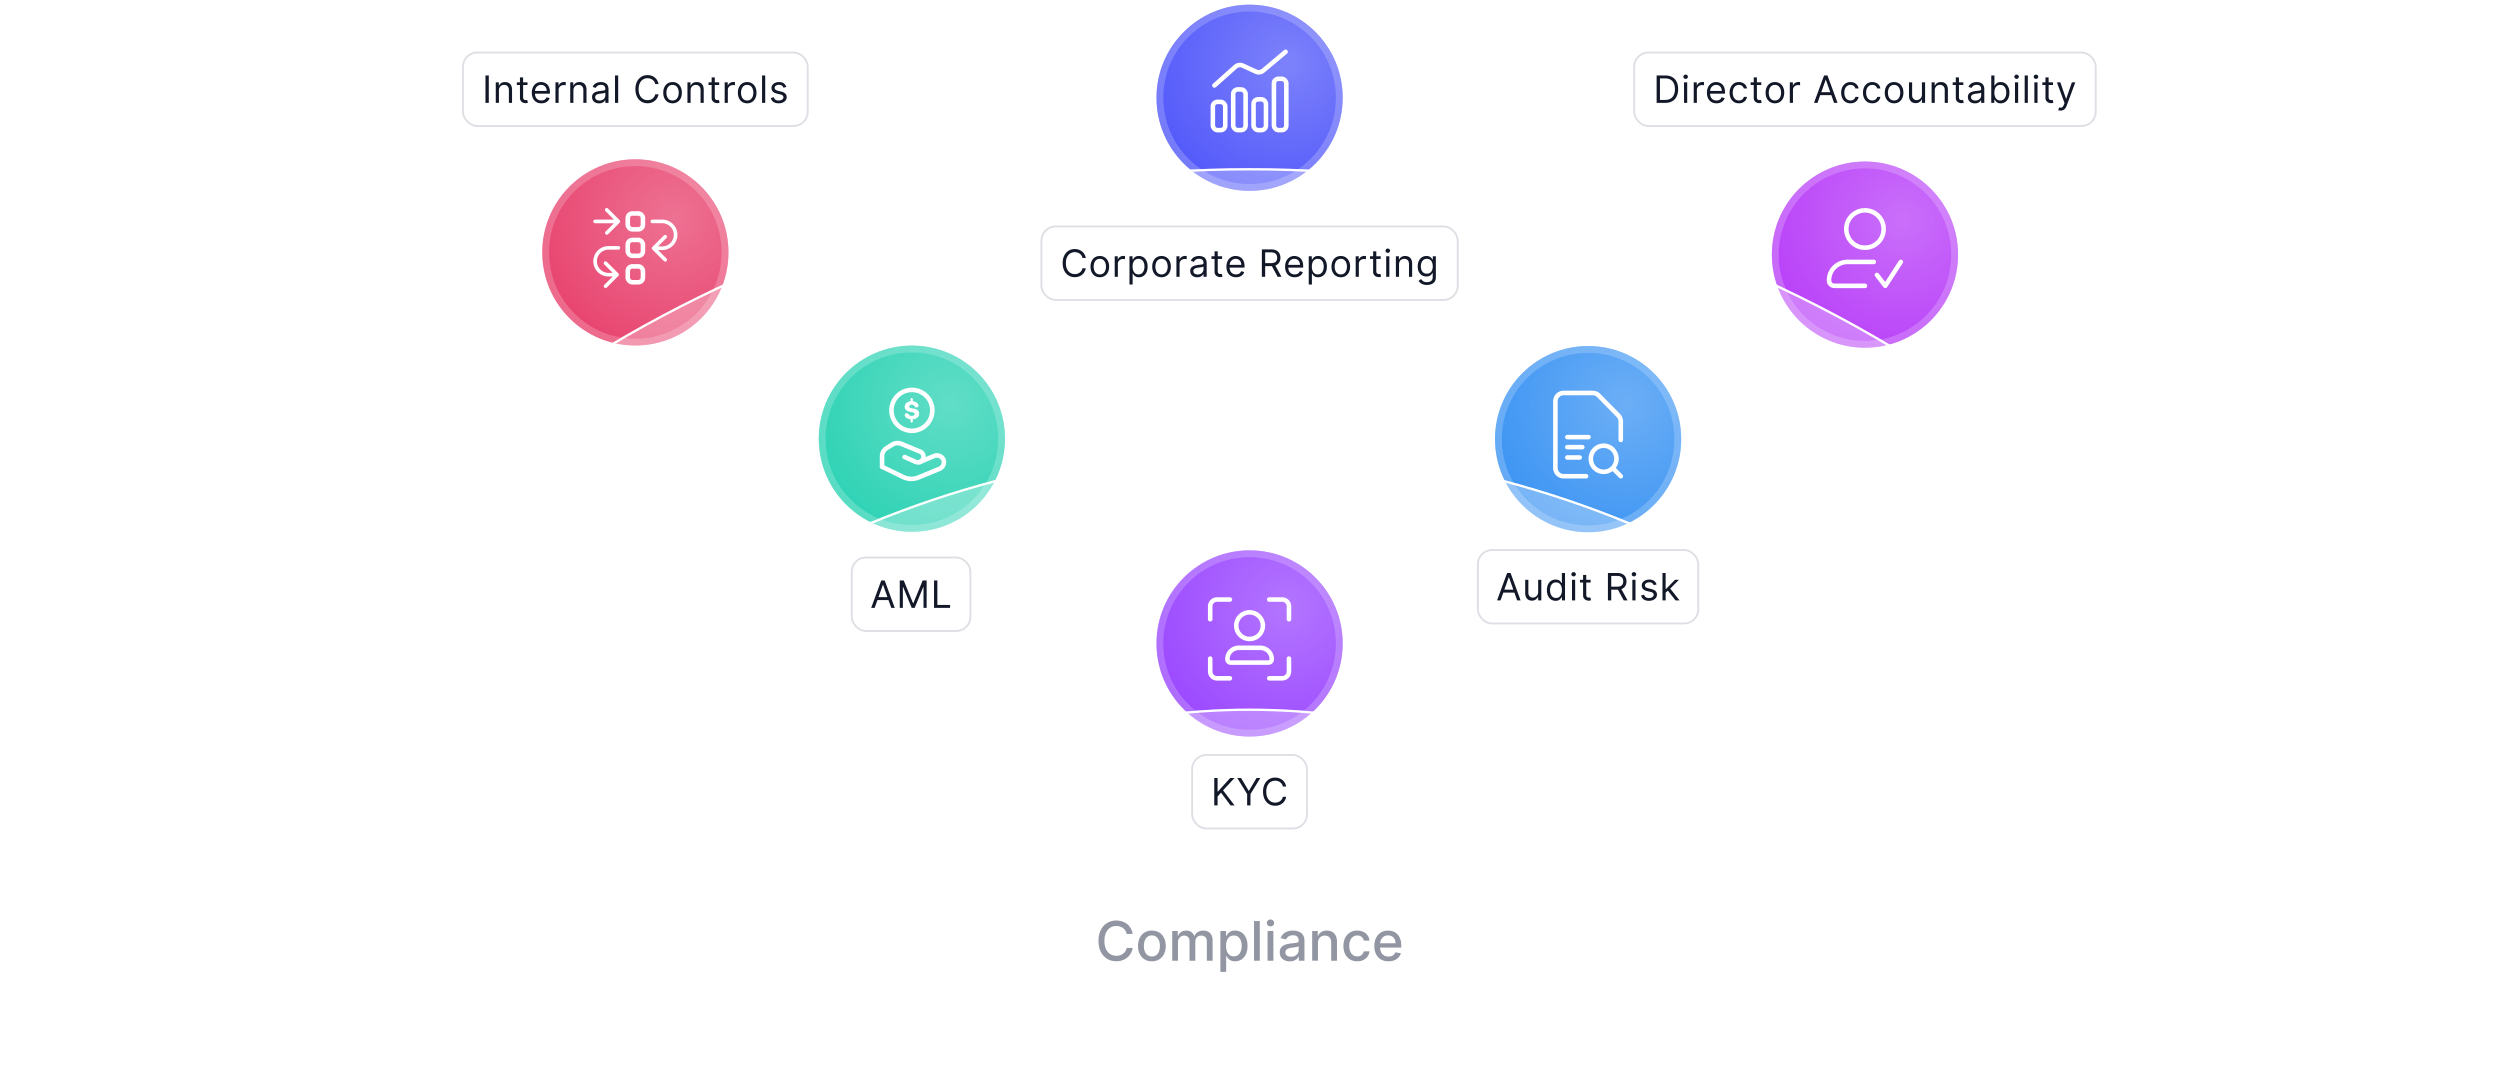 <svg xmlns="http://www.w3.org/2000/svg" width="1101" height="480" fill="none"><g clip-path="url(#a)"><g filter="url(#b)"><circle cx="550.316" cy="41.063" r="41" fill="#454CF9"/><circle cx="550.316" cy="41.063" r="41" fill="url(#c)" fill-opacity=".3"/><circle cx="550.316" cy="41.063" r="39.5" stroke="#fff" stroke-opacity=".2" stroke-width="3"/></g><rect width="5.465" height="12.433" x="534.138" y="44.873" stroke="#fff" stroke-linecap="round" stroke-width="2" rx="2"/><rect width="5.465" height="17.925" x="543.103" y="39.381" stroke="#fff" stroke-linecap="round" stroke-width="2" rx="2"/><rect width="5.465" height="13.579" x="552.066" y="43.727" stroke="#fff" stroke-linecap="round" stroke-width="2" rx="2"/><rect width="5.465" height="22.606" x="561.03" y="34.7" stroke="#fff" stroke-linecap="round" stroke-width="2" rx="2"/><path stroke="#fff" stroke-linecap="round" stroke-width="2" d="m534.838 37.633 9.259-8.245a3.001 3.001 0 0 1 3.254-.483l5.743 2.654a3.001 3.001 0 0 0 3.189-.427l9.878-8.302"/><g filter="url(#d)"><circle cx="821.324" cy="110.146" r="41" fill="#B331F8"/><circle cx="821.324" cy="110.146" r="41" fill="url(#e)" fill-opacity=".3"/><circle cx="821.324" cy="110.146" r="39.5" stroke="#fff" stroke-opacity=".2" stroke-width="3"/></g><path stroke="#fff" stroke-linecap="round" stroke-linejoin="round" stroke-width="2" d="M821.331 125.881h-13.468a2.384 2.384 0 0 1-1.653-.671 2.257 2.257 0 0 1-.689-1.61v-.308a7.905 7.905 0 0 1 2.454-5.645 8.339 8.339 0 0 1 5.833-2.303h11.396m11.925 0-6.849 10.537-3.675-4.784"/><circle cx="821.332" cy="100.856" r="8.23" stroke="#fff" stroke-width="2"/><g filter="url(#f)"><circle cx="279.81" cy="109.16" r="41" fill="#E63564"/><circle cx="279.81" cy="109.16" r="41" fill="url(#g)" fill-opacity=".3"/><circle cx="279.81" cy="109.16" r="39.5" stroke="#fff" stroke-opacity=".2" stroke-width="3"/></g><rect width="6.678" height="6.989" x="276.471" y="94.017" stroke="#fff" stroke-linecap="round" stroke-width="2" rx="2"/><rect width="6.678" height="6.989" x="276.471" y="105.666" stroke="#fff" stroke-linecap="round" stroke-width="2" rx="2"/><rect width="6.678" height="6.989" x="276.471" y="117.313" stroke="#fff" stroke-linecap="round" stroke-width="2" rx="2"/><path fill="#fff" d="M262.089 96.71a.8.8 0 1 0 0 1.6v-1.6Zm10.786 1.366a.8.8 0 0 0 0-1.13l-5.091-5.092a.8.8 0 0 0-1.132 1.131l4.526 4.526-4.526 4.525a.802.802 0 0 0 1.132 1.132l5.091-5.092Zm-10.786.235h10.22v-1.6h-10.22v1.6Zm25.221-1.601a.8.8 0 1 0 0 1.6v-1.6Zm-.015 12.044a.8.8 0 0 0 0 1.131l5.092 5.091a.799.799 0 1 0 1.131-1.131l-4.525-4.526 4.525-4.525a.8.8 0 0 0-1.131-1.131l-5.092 5.091Zm4.331.565v-.8.8Zm-4.316-11.008h4.316v-1.6h-4.316v1.6Zm4.316 10.208h-3.765v1.6h3.765v-1.6Zm5.104-5.104a5.104 5.104 0 0 1-5.104 5.104v1.6a6.704 6.704 0 0 0 6.704-6.704h-1.6Zm-5.104-5.104a5.104 5.104 0 0 1 5.104 5.104h1.6a6.705 6.705 0 0 0-6.704-6.704v1.6ZM272.31 108.36a.8.8 0 0 1 0 1.6v-1.6Zm.014 12.043a.802.802 0 0 1 0 1.132l-5.091 5.091a.802.802 0 0 1-1.132-1.132l4.526-4.525-4.526-4.526a.8.8 0 0 1 1.132-1.131l5.091 5.091Zm-4.331.566v-.8.8Zm4.317-11.009h-4.317v-1.6h4.317v1.6Zm-4.317 10.209h3.765v1.6h-3.765v-1.6Zm-5.104-5.104a5.104 5.104 0 0 0 5.104 5.104v1.6a6.705 6.705 0 0 1-6.704-6.704h1.6Zm5.104-5.105a5.104 5.104 0 0 0-5.104 5.105h-1.6a6.705 6.705 0 0 1 6.704-6.705v1.6Z"/><g filter="url(#h)"><circle cx="550.316" cy="624.345" r="550.294" fill="#fff" fill-opacity=".3"/><circle cx="550.316" cy="624.345" r="549.794" stroke="#fff"/></g><g filter="url(#i)"><circle cx="401.588" cy="191.203" r="41" fill="#1ECFAF"/><circle cx="401.588" cy="191.203" r="41" fill="url(#j)" fill-opacity=".3"/><circle cx="401.588" cy="191.203" r="39.5" stroke="#fff" stroke-opacity=".2" stroke-width="3"/></g><path stroke="#fff" stroke-linecap="round" stroke-linejoin="round" stroke-width="2" d="m388.463 205.556 9.279 4.505a8.282 8.282 0 0 0 6.743.216l9.063-3.723a3.237 3.237 0 0 0 1.969-4.127 3.252 3.252 0 0 0-4.316-1.537l-6.204 2.616"/><path stroke="#fff" stroke-linecap="round" stroke-linejoin="round" stroke-width="2" d="M388.463 205.502v-4.586c0-1.456.755-2.805 1.996-3.56l2.454-1.538a4.474 4.474 0 0 1 4.046-.35l8.254 3.398a2.45 2.45 0 0 1 1.268 3.264 2.45 2.45 0 0 1-3.264 1.268l-4.828-2.131m3.214-11.553a8.996 8.996 0 1 0 0-17.993 8.996 8.996 0 0 0 0 17.993Z"/><path fill="#fff" d="M398.534 183.271a1.372 1.372 0 0 1-.092-.486c0-.486.365-.82.851-.82.365 0 .639.121.882.516.273.487.79.669 1.398.669.759 0 1.246-.334 1.246-.821 0-.425-.335-.638-1.246-.82l-.791-.152c-1.519-.274-2.34-1.033-2.34-2.219 0-1.489 1.277-2.431 3.07-2.431 1.459 0 2.553.577 2.917 1.55a.967.967 0 0 1 .092.425c0 .456-.335.76-.821.76-.425 0-.699-.152-.912-.516-.243-.487-.668-.669-1.246-.669-.699 0-1.124.334-1.124.76 0 .395.334.638 1.185.79l.79.152c1.641.304 2.401.972 2.401 2.188 0 1.55-1.216 2.522-3.252 2.522-1.671 0-2.674-.638-3.008-1.428v.03Z"/><path stroke="#fff" stroke-linecap="round" stroke-linejoin="round" d="M401.512 177.041v-1.246m0 9.786v-1.276"/><g filter="url(#k)"><circle cx="699.396" cy="191.394" r="41" fill="#2D8CF2"/><circle cx="699.396" cy="191.394" r="41" fill="url(#l)" fill-opacity=".3"/><circle cx="699.396" cy="191.394" r="39.5" stroke="#fff" stroke-opacity=".2" stroke-width="3"/></g><path stroke="#fff" stroke-linecap="round" stroke-linejoin="round" stroke-width="2" d="M698.502 209.727h-9.907c-.955 0-1.87-.386-2.545-1.074a3.696 3.696 0 0 1-1.055-2.592v-29.334a3.7 3.7 0 0 1 1.055-2.593 3.567 3.567 0 0 1 2.545-1.073h12.466c1.588 0 2.275.371 3.01 1.12.568.578 7.684 7.804 8.523 8.659.839.855 1.201 1.688 1.201 2.949v7.946"/><path stroke="#fff" stroke-linecap="round" stroke-linejoin="round" stroke-width="2" d="M706.245 207.804c3.128 0 5.663-2.582 5.663-5.767 0-3.185-2.535-5.767-5.663-5.767-3.127 0-5.662 2.582-5.662 5.767 0 3.185 2.535 5.767 5.662 5.767Zm7.55 1.922-3.547-3.612m-19.996-9.187h6.583m-6.583-4.421h9.331m-9.331 8.963h5.441"/><g filter="url(#m)"><circle cx="550.316" cy="635.146" r="438.304" fill="#fff" fill-opacity=".3"/><circle cx="550.316" cy="635.146" r="437.804" stroke="#fff"/></g><g filter="url(#n)"><circle cx="550.316" cy="281.38" r="41" fill="#933AFF"/><circle cx="550.316" cy="281.38" r="41" fill="url(#o)" fill-opacity=".3"/><circle cx="550.316" cy="281.38" r="39.5" stroke="#fff" stroke-opacity=".2" stroke-width="3"/></g><path stroke="#fff" stroke-linecap="round" stroke-linejoin="round" stroke-width="2" d="M554.956 285.293h-9.282a5.147 5.147 0 0 0-3.6 1.422 4.878 4.878 0 0 0-1.514 3.484v.19c.001.373.154.73.425.994.27.264.637.412 1.02.414h16.622c.382-.002.749-.15 1.02-.414a1.4 1.4 0 0 0 .425-.994v-.19a4.831 4.831 0 0 0-.402-1.89 4.933 4.933 0 0 0-1.113-1.595 5.07 5.07 0 0 0-1.656-1.059 5.193 5.193 0 0 0-1.945-.362Z"/><circle cx="550.316" cy="275.536" r="5.878" stroke="#fff" stroke-width="2"/><path stroke="#fff" stroke-linecap="round" stroke-width="2" d="M532.972 272.707v-5.672a3 3 0 0 1 3-3h5.672m-8.672 26.016v5.673a3 3 0 0 0 3 3h5.672m26.016-26.017v-5.672a3 3 0 0 0-3-3h-5.672m8.672 26.016v5.673a3 3 0 0 1-3 3h-5.672"/><g filter="url(#p)"><circle cx="550.316" cy="615.124" r="303.053" fill="#fff" fill-opacity=".3"/><circle cx="550.316" cy="615.124" r="302.553" stroke="#fff"/></g><rect width="165" height="49" x="467.816" y="389.594" fill="#fff" fill-opacity=".3" rx="24.5"/><rect width="165" height="49" x="467.816" y="389.594" stroke="#fff" stroke-width="3" rx="24.5"/><path fill="#878B99" d="M498.833 411.315h-2.659a4.088 4.088 0 0 0-.571-1.5 4.224 4.224 0 0 0-1.023-1.099 4.407 4.407 0 0 0-1.355-.682 5.308 5.308 0 0 0-1.577-.23c-1.006 0-1.906.253-2.702.758-.789.506-1.414 1.248-1.875 2.225-.454.977-.681 2.17-.681 3.579 0 1.421.227 2.62.681 3.597.461.977 1.088 1.716 1.884 2.216.795.5 1.69.75 2.685.75.551 0 1.073-.074 1.568-.222a4.5 4.5 0 0 0 1.355-.673 4.083 4.083 0 0 0 1.611-2.565l2.659.008a7.129 7.129 0 0 1-.827 2.37 6.539 6.539 0 0 1-1.56 1.858 7.045 7.045 0 0 1-2.164 1.201c-.813.284-1.699.426-2.659.426-1.512 0-2.858-.358-4.04-1.073-1.182-.722-2.114-1.753-2.796-3.094-.676-1.341-1.014-2.941-1.014-4.799 0-1.863.341-3.463 1.023-4.798.682-1.341 1.613-2.369 2.795-3.085 1.182-.722 2.526-1.082 4.032-1.082a8.14 8.14 0 0 1 2.59.4 6.84 6.84 0 0 1 2.174 1.159 6.371 6.371 0 0 1 1.593 1.858c.421.727.705 1.56.853 2.497Zm8.461 12.043c-1.228 0-2.299-.281-3.213-.844-.915-.562-1.625-1.349-2.131-2.361-.506-1.011-.759-2.193-.759-3.545 0-1.358.253-2.546.759-3.563.506-1.017 1.216-1.806 2.131-2.369.914-.562 1.985-.844 3.213-.844 1.227 0 2.298.282 3.213.844.915.563 1.625 1.352 2.13 2.369.506 1.017.759 2.205.759 3.563 0 1.352-.253 2.534-.759 3.545-.505 1.012-1.215 1.799-2.13 2.361-.915.563-1.986.844-3.213.844Zm.008-2.139c.796 0 1.455-.21 1.977-.631.523-.42.91-.98 1.16-1.679.255-.699.383-1.469.383-2.31 0-.835-.128-1.602-.383-2.301-.25-.704-.637-1.27-1.16-1.696-.522-.426-1.181-.639-1.977-.639-.801 0-1.466.213-1.994.639-.523.426-.912.992-1.168 1.696a6.789 6.789 0 0 0-.375 2.301c0 .841.125 1.611.375 2.31.256.699.645 1.259 1.168 1.679.528.421 1.193.631 1.994.631Zm8.938 1.875v-13.091h2.446v2.131h.162a3.383 3.383 0 0 1 1.338-1.688c.62-.409 1.361-.614 2.225-.614.875 0 1.608.205 2.199.614.596.409 1.037.972 1.321 1.688h.136a3.689 3.689 0 0 1 1.492-1.671c.681-.42 1.494-.631 2.437-.631 1.188 0 2.156.373 2.906 1.117.756.744 1.134 1.866 1.134 3.366v8.779h-2.548v-8.54c0-.886-.242-1.528-.725-1.926-.483-.398-1.06-.597-1.73-.597-.83 0-1.474.256-1.935.767-.46.506-.69 1.157-.69 1.952v8.344h-2.54v-8.702c0-.71-.221-1.281-.665-1.713-.443-.432-1.019-.648-1.73-.648-.483 0-.929.128-1.338.384-.403.25-.73.599-.98 1.048-.244.449-.366.969-.366 1.56v8.071h-2.549Zm21.211 4.909v-18h2.489v2.122h.213a7.17 7.17 0 0 1 .639-.946c.279-.358.665-.67 1.159-.938.495-.272 1.148-.409 1.961-.409 1.056 0 2 .267 2.829.802.83.534 1.48 1.303 1.952 2.309.477 1.006.716 2.216.716 3.631 0 1.415-.236 2.628-.708 3.639-.471 1.006-1.119 1.781-1.943 2.327-.824.54-1.764.809-2.821.809-.795 0-1.446-.133-1.952-.4-.5-.267-.892-.58-1.176-.938a7.09 7.09 0 0 1-.656-.954H540v6.946h-2.549Zm2.498-11.455c0 .921.133 1.728.4 2.421.267.693.653 1.236 1.159 1.628.506.386 1.125.579 1.858.579.761 0 1.398-.202 1.909-.605.512-.409.898-.963 1.159-1.662.267-.699.401-1.486.401-2.361 0-.863-.131-1.639-.392-2.326-.256-.688-.642-1.231-1.159-1.628-.512-.398-1.151-.597-1.918-.597-.739 0-1.364.19-1.875.571-.506.381-.889.912-1.15 1.594-.262.682-.392 1.477-.392 2.386Zm14.863-10.909v17.455h-2.548v-17.455h2.548Zm3.428 17.455v-13.091h2.549v13.091h-2.549Zm1.287-15.111c-.443 0-.824-.148-1.142-.443a1.442 1.442 0 0 1-.468-1.074c0-.421.156-.779.468-1.074a1.604 1.604 0 0 1 1.142-.452c.444 0 .821.151 1.134.452.318.295.477.653.477 1.074 0 .415-.159.773-.477 1.074-.313.295-.69.443-1.134.443Zm8.5 15.401c-.83 0-1.58-.154-2.25-.461a3.783 3.783 0 0 1-1.594-1.355c-.386-.591-.58-1.315-.58-2.173 0-.739.142-1.347.426-1.824a3.15 3.15 0 0 1 1.151-1.133 5.995 5.995 0 0 1 1.619-.631c.597-.142 1.205-.25 1.824-.324l1.909-.222c.489-.062.844-.162 1.066-.298.221-.136.332-.358.332-.665v-.059c0-.745-.21-1.321-.631-1.73-.414-.41-1.034-.614-1.858-.614-.858 0-1.534.19-2.028.571-.489.375-.827.793-1.014 1.253l-2.395-.546c.284-.795.699-1.437 1.244-1.926a5.057 5.057 0 0 1 1.901-1.074 7.429 7.429 0 0 1 2.258-.341c.523 0 1.077.063 1.662.188a4.863 4.863 0 0 1 1.654.665c.517.324.94.787 1.27 1.389.329.596.494 1.372.494 2.327v8.693h-2.489v-1.79h-.102c-.165.33-.412.653-.742.972-.329.318-.752.582-1.269.792-.517.21-1.137.316-1.858.316Zm.554-2.046c.704 0 1.306-.139 1.806-.418.506-.278.89-.642 1.151-1.09.267-.455.401-.941.401-1.458v-1.687c-.091.091-.267.176-.529.255-.256.074-.548.14-.878.196-.329.051-.65.1-.963.145-.312.04-.574.074-.784.103a6.274 6.274 0 0 0-1.355.315 2.341 2.341 0 0 0-.972.639c-.238.273-.358.636-.358 1.091 0 .631.233 1.108.699 1.432.466.318 1.06.477 1.782.477Zm11.848-6.017v7.773h-2.548v-13.091h2.446v2.131h.162a3.742 3.742 0 0 1 1.415-1.671c.647-.42 1.463-.631 2.446-.631.892 0 1.673.188 2.344.563.67.369 1.19.92 1.559 1.653.37.733.554 1.639.554 2.719v8.327h-2.548v-8.02c0-.949-.247-1.69-.742-2.225-.494-.539-1.173-.809-2.037-.809-.59 0-1.116.128-1.576.383a2.76 2.76 0 0 0-1.083 1.125c-.261.489-.392 1.08-.392 1.773Zm17.31 8.037c-1.267 0-2.358-.287-3.273-.861-.909-.579-1.608-1.378-2.096-2.395-.489-1.017-.733-2.182-.733-3.494 0-1.33.25-2.503.75-3.52.5-1.023 1.204-1.821 2.113-2.395.909-.574 1.98-.861 3.213-.861.995 0 1.881.185 2.66.554a4.772 4.772 0 0 1 1.883 1.534c.483.66.77 1.429.861 2.31h-2.48a2.972 2.972 0 0 0-.938-1.585c-.483-.443-1.13-.665-1.943-.665-.71 0-1.332.188-1.866.563-.529.369-.941.897-1.236 1.585-.296.682-.443 1.488-.443 2.42 0 .955.144 1.779.434 2.472.29.693.699 1.23 1.228 1.611.534.38 1.161.571 1.883.571.483 0 .92-.088 1.313-.264a2.69 2.69 0 0 0 .997-.776c.272-.335.463-.739.571-1.21h2.48a4.825 4.825 0 0 1-.827 2.267c-.46.665-1.077 1.187-1.849 1.568-.767.381-1.668.571-2.702.571Zm13.745 0c-1.29 0-2.401-.276-3.332-.827-.927-.557-1.642-1.338-2.148-2.343-.5-1.012-.75-2.197-.75-3.554 0-1.341.25-2.523.75-3.546.506-1.023 1.21-1.821 2.114-2.395.909-.574 1.971-.861 3.187-.861.739 0 1.455.123 2.148.367a5.205 5.205 0 0 1 1.866 1.15c.551.523.986 1.202 1.304 2.037.318.83.477 1.838.477 3.026v.903h-10.406v-1.909h7.909c0-.67-.136-1.264-.409-1.781a3.087 3.087 0 0 0-1.15-1.236c-.489-.301-1.063-.451-1.722-.451-.716 0-1.341.176-1.875.528a3.544 3.544 0 0 0-1.227 1.364 3.932 3.932 0 0 0-.426 1.815v1.491c0 .875.153 1.62.46 2.233a3.325 3.325 0 0 0 1.304 1.407c.557.318 1.207.477 1.952.477.483 0 .923-.068 1.321-.205a2.864 2.864 0 0 0 1.031-.63c.29-.279.511-.623.665-1.032l2.412.435a4.385 4.385 0 0 1-1.04 1.867c-.495.528-1.117.94-1.867 1.235-.744.29-1.593.435-2.548.435Z" opacity=".9"/><rect width="50.606" height="32.355" x="525.012" y="332.509" fill="#fff" rx="6.222"/><rect width="50.606" height="32.355" x="525.012" y="332.509" stroke="#DDDFE4" stroke-width=".83" rx="6.222"/><path fill="#131829" d="M534.763 354.686v-12.068h1.462v5.987h.141l5.421-5.987h1.909l-5.067 5.445 5.067 6.623h-1.768l-4.195-5.61-1.508 1.697v3.913h-1.462Zm10.119-12.068h1.674l3.346 5.633h.142l3.346-5.633h1.674l-4.36 7.095v4.973h-1.462v-4.973l-4.36-7.095Zm21.547 3.771h-1.462a3.028 3.028 0 0 0-.453-1.107 3.03 3.03 0 0 0-.778-.802 3.301 3.301 0 0 0-1.008-.495 4.02 4.02 0 0 0-1.154-.165c-.731 0-1.393.185-1.986.554-.589.37-1.059.914-1.408 1.632-.346.719-.519 1.601-.519 2.646s.173 1.927.519 2.646c.349.718.819 1.262 1.408 1.632a3.683 3.683 0 0 0 1.986.554c.4 0 .785-.055 1.154-.165a3.38 3.38 0 0 0 1.008-.489 3.086 3.086 0 0 0 1.231-1.915h1.462a4.884 4.884 0 0 1-.601 1.655 4.527 4.527 0 0 1-1.085 1.244 4.746 4.746 0 0 1-1.455.771 5.417 5.417 0 0 1-1.714.266c-1.03 0-1.945-.252-2.746-.755-.802-.502-1.432-1.217-1.892-2.144-.459-.927-.689-2.027-.689-3.3 0-1.273.23-2.373.689-3.3.46-.927 1.09-1.642 1.892-2.144.801-.503 1.716-.755 2.746-.755.608 0 1.18.089 1.714.266a4.676 4.676 0 0 1 1.455.777c.433.338.794.751 1.085 1.238.29.483.491 1.035.601 1.655Z"/><rect width="97.065" height="32.355" x="650.863" y="242.229" fill="#fff" rx="6.222"/><rect width="97.065" height="32.355" x="650.863" y="242.229" stroke="#DDDFE4" stroke-width=".83" rx="6.222"/><path fill="#131829" d="M660.841 264.406h-1.532l4.431-12.067h1.508l4.431 12.067h-1.532l-3.606-10.158h-.094l-3.606 10.158Zm.565-4.713h6.175v1.296h-6.175v-1.296Zm15.999 1.013v-5.35h1.391v9.05h-1.391v-1.532h-.094c-.212.46-.542.851-.99 1.173-.448.318-1.013.477-1.697.477-.565 0-1.068-.124-1.508-.371-.44-.252-.786-.629-1.037-1.131-.252-.507-.377-1.145-.377-1.915v-5.751h1.39v5.656c0 .66.185 1.187.554 1.579.373.393.849.59 1.426.59a2.38 2.38 0 0 0 1.055-.265c.361-.177.664-.448.907-.814.248-.365.371-.83.371-1.396Zm7.687 3.889c-.754 0-1.42-.191-1.997-.572-.578-.385-1.03-.927-1.356-1.626-.326-.703-.489-1.534-.489-2.492 0-.951.163-1.776.489-2.475.326-.699.78-1.239 1.361-1.62.582-.381 1.254-.572 2.016-.572.589 0 1.054.098 1.396.295.346.192.609.412.79.66.184.243.328.443.43.601h.118v-4.455h1.39v12.067h-1.343v-1.39h-.165a8.972 8.972 0 0 1-.436.624c-.189.248-.458.47-.808.666-.349.193-.815.289-1.396.289Zm.189-1.249c.557 0 1.029-.146 1.414-.436.385-.295.677-.702.878-1.22.2-.522.3-1.125.3-1.809 0-.676-.098-1.267-.294-1.773-.197-.511-.488-.908-.873-1.191-.384-.286-.86-.43-1.425-.43-.59 0-1.081.151-1.473.454-.389.298-.682.705-.878 1.22-.193.51-.289 1.084-.289 1.72 0 .644.098 1.23.295 1.756.2.522.494.939.883 1.249.393.306.88.46 1.462.46Zm7.031 1.06v-9.05h1.39v9.05h-1.39Zm.707-10.558a.99.99 0 0 1-.701-.277.89.89 0 0 1-.289-.666.89.89 0 0 1 .289-.666.986.986 0 0 1 .701-.277c.271 0 .503.092.695.277a.881.881 0 0 1 .295.666.881.881 0 0 1-.295.666.97.97 0 0 1-.695.277Zm7.498 1.508v1.178h-4.69v-1.178h4.69Zm-3.323-2.168h1.39v8.626c0 .393.057.687.171.884a.882.882 0 0 0 .448.388c.185.063.379.095.583.095.154 0 .279-.008.377-.024l.236-.047.283 1.249a2.821 2.821 0 0 1-.395.106 2.923 2.923 0 0 1-.642.059c-.393 0-.778-.084-1.155-.253a2.297 2.297 0 0 1-.931-.772c-.243-.346-.365-.782-.365-1.308v-9.003Zm10.934 11.218v-12.067h4.077c.943 0 1.716.161 2.321.483.605.318 1.053.756 1.344 1.314.291.558.436 1.192.436 1.903 0 .711-.145 1.342-.436 1.892-.291.55-.737.982-1.338 1.296-.601.31-1.369.466-2.304.466h-3.299v-1.32h3.252c.645 0 1.163-.095 1.556-.283.397-.189.683-.456.86-.801.181-.35.271-.766.271-1.25 0-.483-.09-.905-.271-1.266a1.844 1.844 0 0 0-.866-.837c-.397-.2-.921-.301-1.573-.301h-2.569v10.771h-1.461Zm5.68-5.421 2.969 5.421h-1.697l-2.922-5.421h1.65Zm5.076 5.421v-9.05h1.391v9.05h-1.391Zm.707-10.558a.99.99 0 0 1-.701-.277.89.89 0 0 1-.289-.666.89.89 0 0 1 .289-.666.986.986 0 0 1 .701-.277c.271 0 .503.092.695.277a.881.881 0 0 1 .295.666.881.881 0 0 1-.295.666.97.97 0 0 1-.695.277Zm9.973 3.535-1.249.353a2.353 2.353 0 0 0-.348-.607 1.675 1.675 0 0 0-.613-.494c-.259-.13-.591-.195-.995-.195-.554 0-1.016.128-1.385.383-.365.251-.548.572-.548.96 0 .346.126.619.377.819.252.201.644.368 1.179.501l1.343.33c.809.197 1.412.497 1.809.902.397.4.595.917.595 1.549 0 .519-.149.982-.448 1.391-.294.408-.707.731-1.237.966-.53.236-1.147.354-1.85.354-.923 0-1.687-.201-2.292-.601-.605-.401-.988-.986-1.149-1.756l1.32-.33c.125.487.363.852.712 1.096.354.243.816.365 1.385.365.648 0 1.163-.137 1.544-.412.385-.279.577-.613.577-1.002 0-.314-.11-.577-.33-.789-.22-.216-.557-.378-1.013-.484l-1.509-.353c-.828-.197-1.437-.501-1.826-.913-.385-.417-.578-.937-.578-1.562 0-.51.144-.962.431-1.355.29-.393.685-.701 1.184-.925.503-.224 1.072-.336 1.709-.336.895 0 1.598.196 2.109.589.515.393.88.912 1.096 1.556Zm3.886 3.724-.023-1.721h.283l3.959-4.03h1.721l-4.219 4.266h-.118l-1.603 1.485Zm-1.296 3.299v-12.067h1.391v12.067h-1.391Zm5.751 0-3.536-4.478.99-.966 4.313 5.444h-1.767Z"/><rect width="151.819" height="32.355" x="203.9" y="23.133" fill="#fff" rx="6.222"/><rect width="151.819" height="32.355" x="203.9" y="23.133" stroke="#DDDFE4" stroke-width=".83" rx="6.222"/><path fill="#131829" d="M215.264 33.242V45.31h-1.462V33.242h1.462Zm4.463 6.623v5.445h-1.39v-9.05h1.343v1.413h.118c.212-.46.534-.829.966-1.107.433-.283.99-.425 1.674-.425.613 0 1.149.126 1.608.378.46.247.817.624 1.073 1.13.255.504.383 1.14.383 1.91v5.75h-1.391v-5.656c0-.71-.184-1.265-.554-1.661-.369-.401-.876-.601-1.52-.601-.444 0-.84.096-1.19.288a2.062 2.062 0 0 0-.819.843c-.2.37-.301.817-.301 1.343Zm12.584-3.606v1.179h-4.691v-1.179h4.691Zm-3.324-2.168h1.391v8.626c0 .393.057.687.171.884a.885.885 0 0 0 .448.389c.184.063.379.094.583.094.153 0 .279-.008.377-.024l.236-.047.283 1.25c-.095.035-.226.07-.395.105a2.86 2.86 0 0 1-.643.06c-.392 0-.777-.085-1.154-.254a2.286 2.286 0 0 1-.931-.772c-.244-.346-.366-.782-.366-1.308v-9.003Zm9.444 11.407c-.872 0-1.624-.192-2.256-.577a3.876 3.876 0 0 1-1.456-1.627c-.337-.699-.506-1.512-.506-2.439s.169-1.744.506-2.451c.342-.711.817-1.265 1.426-1.662.613-.4 1.328-.6 2.145-.6.471 0 .937.078 1.396.235.46.157.878.412 1.255.766.378.35.678.813.902 1.39.224.578.336 1.289.336 2.134v.589h-6.976v-1.202h5.562c0-.51-.102-.967-.307-1.367-.2-.4-.487-.717-.86-.949-.369-.232-.805-.347-1.308-.347-.554 0-1.033.137-1.438.412-.4.271-.709.625-.925 1.06a3.116 3.116 0 0 0-.324 1.403v.801c0 .684.118 1.263.354 1.738.239.472.571.831.995 1.079.425.243.918.365 1.479.365.366 0 .696-.051.99-.153.299-.106.556-.263.772-.472a2.14 2.14 0 0 0 .501-.79l1.343.378a2.973 2.973 0 0 1-.713 1.202 3.467 3.467 0 0 1-1.237.801 4.59 4.59 0 0 1-1.656.283Zm6.195-.188v-9.05h1.343v1.366h.095c.165-.448.463-.81.895-1.09a2.635 2.635 0 0 1 1.461-.418c.103 0 .23.002.383.006.154.004.27.01.348.017v1.415a4.067 4.067 0 0 0-.324-.053 3.19 3.19 0 0 0-.524-.042c-.44 0-.833.093-1.179.277a2.08 2.08 0 0 0-.813.754 2.036 2.036 0 0 0-.295 1.09v5.728h-1.39Zm7.896-5.445v5.445h-1.391v-9.05h1.344v1.413h.118c.212-.46.534-.829.966-1.107.432-.283.99-.425 1.673-.425.613 0 1.149.126 1.609.378.459.247.817.624 1.072 1.13.255.504.383 1.14.383 1.91v5.75h-1.39v-5.656c0-.71-.185-1.265-.554-1.661-.37-.401-.876-.601-1.52-.601-.444 0-.841.096-1.191.288a2.075 2.075 0 0 0-.819.843c-.2.37-.3.817-.3 1.343Zm11.31 5.657a3.675 3.675 0 0 1-1.561-.324 2.678 2.678 0 0 1-1.114-.949c-.275-.416-.412-.92-.412-1.508 0-.519.102-.94.306-1.261.204-.326.477-.582.819-.766a4.314 4.314 0 0 1 1.131-.413c.417-.094.835-.169 1.255-.224.55-.07.996-.123 1.338-.159.346-.039.597-.104.754-.194.161-.09.242-.248.242-.472v-.047c0-.581-.159-1.033-.478-1.355-.314-.322-.791-.483-1.431-.483-.664 0-1.185.145-1.562.436-.377.29-.642.601-.795.93l-1.32-.47c.236-.55.55-.978.943-1.285a3.53 3.53 0 0 1 1.296-.648 5.381 5.381 0 0 1 1.391-.189 5.5 5.5 0 0 1 1.001.107c.381.066.748.206 1.102.418.357.212.654.532.89.96.235.428.353 1.002.353 1.72v5.964h-1.39v-1.226h-.071a2.439 2.439 0 0 1-.471.63c-.22.224-.513.415-.878.572-.366.157-.811.236-1.338.236Zm.212-1.25c.55 0 1.014-.108 1.391-.323a2.208 2.208 0 0 0 1.155-1.916v-1.272c-.059.07-.189.135-.389.194a6.559 6.559 0 0 1-.684.148 30.298 30.298 0 0 1-1.331.176 5.33 5.33 0 0 0-1.014.23c-.31.102-.561.257-.754.466-.188.204-.283.483-.283.836 0 .483.179.849.536 1.096.362.244.819.366 1.373.366Zm8.197-11.03V45.31h-1.391V33.242h1.391Zm17.776 3.771h-1.462a3.03 3.03 0 0 0-1.231-1.909 3.301 3.301 0 0 0-1.008-.495 4.02 4.02 0 0 0-1.154-.165c-.731 0-1.393.185-1.986.554-.589.37-1.059.914-1.408 1.632-.346.72-.519 1.601-.519 2.646s.173 1.927.519 2.646c.349.718.819 1.263 1.408 1.632a3.68 3.68 0 0 0 1.986.554c.4 0 .785-.055 1.154-.165.37-.11.705-.273 1.008-.49a3.087 3.087 0 0 0 1.231-1.915h1.462a4.883 4.883 0 0 1-.601 1.656 4.518 4.518 0 0 1-1.085 1.243 4.748 4.748 0 0 1-1.455.772 5.423 5.423 0 0 1-1.714.266c-1.03 0-1.945-.252-2.746-.755-.802-.502-1.432-1.217-1.892-2.144-.459-.927-.689-2.027-.689-3.3 0-1.273.23-2.373.689-3.3.46-.927 1.09-1.642 1.892-2.144.801-.503 1.716-.755 2.746-.755.608 0 1.18.089 1.714.266a4.678 4.678 0 0 1 1.455.777c.433.338.794.75 1.085 1.238.29.483.491 1.035.601 1.655Zm6.181 8.485c-.817 0-1.534-.194-2.151-.583a3.97 3.97 0 0 1-1.437-1.632c-.342-.7-.513-1.517-.513-2.452 0-.942.171-1.765.513-2.468.345-.703.825-1.25 1.437-1.638.617-.39 1.334-.584 2.151-.584.817 0 1.532.195 2.145.584.616.389 1.096.935 1.437 1.638.346.703.519 1.526.519 2.468 0 .935-.173 1.752-.519 2.452a3.907 3.907 0 0 1-1.437 1.632c-.613.389-1.328.583-2.145.583Zm0-1.249c.621 0 1.131-.16 1.532-.477.401-.319.697-.737.89-1.255.192-.519.288-1.08.288-1.686a4.86 4.86 0 0 0-.288-1.69 2.852 2.852 0 0 0-.89-1.267c-.401-.322-.911-.483-1.532-.483s-1.131.16-1.532.483a2.852 2.852 0 0 0-.89 1.267 4.864 4.864 0 0 0-.288 1.69c0 .605.096 1.167.288 1.686.193.518.489.936.89 1.255.401.318.911.477 1.532.477Zm7.946-4.384v5.445h-1.391v-9.05h1.344v1.413h.118c.212-.46.534-.829.966-1.107.432-.283.99-.425 1.673-.425.613 0 1.149.126 1.609.378.459.247.817.624 1.072 1.13.256.504.383 1.14.383 1.91v5.75h-1.39v-5.656c0-.71-.185-1.265-.554-1.661-.369-.401-.876-.601-1.52-.601-.444 0-.841.096-1.191.288a2.075 2.075 0 0 0-.819.843c-.2.37-.3.817-.3 1.343Zm12.583-3.606v1.179h-4.69v-1.179h4.69Zm-3.323-2.168h1.39v8.626c0 .393.057.687.171.884a.885.885 0 0 0 .448.389c.185.063.379.094.583.094.154 0 .279-.008.377-.024l.236-.047.283 1.25a2.82 2.82 0 0 1-.395.105c-.169.04-.383.06-.642.06-.393 0-.778-.085-1.155-.254a2.3 2.3 0 0 1-.931-.772c-.243-.346-.365-.782-.365-1.308v-9.003Zm5.747 11.219v-9.05h1.343v1.366h.094c.165-.448.464-.81.896-1.09a2.635 2.635 0 0 1 1.461-.418c.102 0 .23.002.383.006s.269.01.348.017v1.415a4.067 4.067 0 0 0-.324-.053 3.193 3.193 0 0 0-.525-.042c-.44 0-.833.093-1.178.277a2.027 2.027 0 0 0-1.108 1.844v5.728h-1.39Zm9.906.188c-.817 0-1.534-.194-2.151-.583a3.97 3.97 0 0 1-1.437-1.632c-.342-.7-.513-1.517-.513-2.452 0-.942.171-1.765.513-2.468.345-.703.825-1.25 1.437-1.638.617-.39 1.334-.584 2.151-.584.817 0 1.532.195 2.145.584.617.389 1.096.935 1.438 1.638.345.703.518 1.526.518 2.468 0 .935-.173 1.752-.518 2.452-.342.699-.821 1.243-1.438 1.632-.613.389-1.328.583-2.145.583Zm0-1.249c.621 0 1.131-.16 1.532-.477.401-.319.697-.737.89-1.255.192-.519.288-1.08.288-1.686a4.86 4.86 0 0 0-.288-1.69 2.852 2.852 0 0 0-.89-1.267c-.401-.322-.911-.483-1.532-.483s-1.131.16-1.532.483a2.852 2.852 0 0 0-.89 1.267 4.864 4.864 0 0 0-.288 1.69c0 .605.096 1.167.288 1.686.193.518.489.936.89 1.255.401.318.911.477 1.532.477Zm7.946-11.007V45.31h-1.39V33.242h1.39Zm9.289 5.044-1.249.354a2.307 2.307 0 0 0-.347-.607c-.15-.2-.354-.366-.613-.495-.259-.13-.591-.195-.996-.195-.554 0-1.015.128-1.385.383-.365.252-.547.572-.547.96 0 .346.125.62.377.82.251.2.644.367 1.178.5l1.343.33c.81.197 1.413.498 1.809.902.397.4.595.917.595 1.55a2.3 2.3 0 0 1-.447 1.39c-.295.409-.707.73-1.238.967-.53.235-1.147.353-1.85.353-.923 0-1.687-.2-2.292-.6-.605-.402-.988-.987-1.149-1.757l1.32-.33c.126.487.363.853.713 1.096.353.244.815.366 1.385.366.648 0 1.162-.138 1.543-.413.385-.279.578-.613.578-1.002 0-.314-.11-.577-.33-.79-.22-.215-.558-.376-1.014-.482l-1.508-.354c-.829-.196-1.438-.5-1.827-.913-.385-.416-.577-.937-.577-1.562 0-.51.143-.962.43-1.355a2.935 2.935 0 0 1 1.184-.925c.503-.224 1.073-.336 1.709-.336.896 0 1.599.197 2.11.59.514.392.879.91 1.095 1.555Z"/><rect width="203.255" height="32.355" x="719.696" y="23.133" fill="#fff" rx="6.222"/><rect width="203.255" height="32.355" x="719.696" y="23.133" stroke="#DDDFE4" stroke-width=".83" rx="6.222"/><path fill="#131829" d="M733.303 45.31h-3.724V33.242h3.889c1.17 0 2.172.242 3.005.725.833.48 1.471 1.169 1.915 2.068.444.896.666 1.968.666 3.217 0 1.257-.224 2.34-.672 3.247a4.788 4.788 0 0 1-1.956 2.086c-.857.483-1.898.725-3.123.725Zm-2.263-1.297h2.169c.997 0 1.824-.192 2.48-.577a3.558 3.558 0 0 0 1.467-1.644c.322-.711.483-1.558.483-2.54 0-.974-.159-1.812-.477-2.516-.318-.707-.793-1.249-1.426-1.626-.632-.38-1.42-.571-2.362-.571h-2.334v9.474Zm10.608 1.297v-9.05h1.391v9.05h-1.391Zm.707-10.56a.988.988 0 0 1-.701-.276.888.888 0 0 1-.289-.666c0-.26.096-.481.289-.666a.988.988 0 0 1 .701-.277.97.97 0 0 1 .695.277.88.88 0 0 1 .295.666.88.88 0 0 1-.295.666.967.967 0 0 1-.695.277Zm3.562 10.56v-9.05h1.344v1.366h.094a2.17 2.17 0 0 1 .896-1.09 2.635 2.635 0 0 1 1.461-.418c.102 0 .23.002.383.006s.269.01.347.017v1.415a4.067 4.067 0 0 0-.324-.053 3.18 3.18 0 0 0-.524-.042c-.44 0-.833.093-1.178.277a2.09 2.09 0 0 0-.814.754 2.035 2.035 0 0 0-.294 1.09v5.728h-1.391Zm10.025.188c-.872 0-1.625-.192-2.257-.577a3.867 3.867 0 0 1-1.455-1.627c-.338-.699-.507-1.512-.507-2.439s.169-1.744.507-2.451c.341-.711.817-1.265 1.426-1.662.612-.4 1.327-.6 2.144-.6.472 0 .937.078 1.397.235.459.157.878.412 1.255.766.377.35.677.813.901 1.39.224.578.336 1.289.336 2.134v.589h-6.976v-1.202h5.562c0-.51-.102-.967-.306-1.367a2.316 2.316 0 0 0-.861-.949c-.369-.232-.805-.347-1.308-.347-.554 0-1.033.137-1.437.412a2.71 2.71 0 0 0-.925 1.06 3.104 3.104 0 0 0-.325 1.403v.801c0 .684.118 1.263.354 1.738.24.472.572.831.996 1.079.424.243.917.365 1.479.365.365 0 .695-.051.99-.153a2.12 2.12 0 0 0 .771-.472 2.14 2.14 0 0 0 .501-.79l1.344.378a2.985 2.985 0 0 1-.713 1.202 3.48 3.48 0 0 1-1.238.801 4.59 4.59 0 0 1-1.655.283Zm9.871 0c-.849 0-1.579-.2-2.192-.6a3.914 3.914 0 0 1-1.414-1.657c-.33-.703-.495-1.506-.495-2.41 0-.919.169-1.73.507-2.433.341-.707.817-1.259 1.426-1.656.612-.4 1.327-.6 2.144-.6.637 0 1.21.117 1.721.353.511.236.929.566 1.255.99.326.424.528.919.607 1.485h-1.391c-.106-.413-.342-.778-.707-1.096-.361-.322-.848-.483-1.461-.483-.542 0-1.017.14-1.426.424-.405.279-.721.673-.949 1.184-.224.507-.335 1.102-.335 1.785 0 .7.11 1.309.329 1.827.224.519.539.921.943 1.208.409.287.888.43 1.438.43.361 0 .689-.063.984-.189a2.012 2.012 0 0 0 1.184-1.39h1.391a3.22 3.22 0 0 1-.584 1.444 3.26 3.26 0 0 1-1.219 1.013c-.503.247-1.088.371-1.756.371Zm9.859-9.239v1.179h-4.69v-1.179h4.69Zm-3.323-2.168h1.391v8.626c0 .393.057.687.171.884a.883.883 0 0 0 .447.389c.185.063.379.094.584.094.153 0 .279-.008.377-.024l.236-.047.282 1.25c-.094.035-.226.07-.394.105a2.86 2.86 0 0 1-.643.06c-.392 0-.777-.085-1.155-.254a2.3 2.3 0 0 1-.931-.772c-.243-.346-.365-.782-.365-1.308v-9.003Zm9.326 11.407c-.817 0-1.534-.194-2.15-.583-.613-.39-1.092-.933-1.438-1.632-.342-.7-.513-1.517-.513-2.452 0-.942.171-1.765.513-2.468.346-.703.825-1.25 1.438-1.638.616-.39 1.333-.584 2.15-.584s1.532.195 2.145.584c.617.389 1.096.935 1.438 1.638.345.703.518 1.526.518 2.468 0 .935-.173 1.752-.518 2.452-.342.699-.821 1.243-1.438 1.632-.613.389-1.328.583-2.145.583Zm0-1.249c.621 0 1.132-.16 1.532-.477.401-.319.698-.737.89-1.255.193-.519.289-1.08.289-1.686 0-.604-.096-1.168-.289-1.69a2.844 2.844 0 0 0-.89-1.267c-.4-.322-.911-.483-1.532-.483-.62 0-1.131.16-1.532.483a2.85 2.85 0 0 0-.889 1.267 4.842 4.842 0 0 0-.289 1.69 4.8 4.8 0 0 0 .289 1.686c.192.518.489.936.889 1.255.401.318.912.477 1.532.477Zm6.556 1.06v-9.05h1.343v1.367h.094c.165-.448.464-.81.896-1.09a2.635 2.635 0 0 1 1.461-.418c.102 0 .23.002.383.006.154.004.269.01.348.017v1.415a4.067 4.067 0 0 0-.324-.053 3.19 3.19 0 0 0-.524-.042c-.44 0-.833.093-1.179.277a2.08 2.08 0 0 0-.813.754 2.036 2.036 0 0 0-.295 1.09v5.728h-1.39Zm12.187 0h-1.532l4.431-12.066h1.508l4.431 12.067h-1.532l-3.606-10.159h-.094l-3.606 10.159Zm.566-4.713h6.175v1.296h-6.175v-1.296Zm13.972 4.902c-.849 0-1.579-.2-2.192-.6a3.914 3.914 0 0 1-1.414-1.657c-.33-.703-.495-1.506-.495-2.41 0-.919.169-1.73.507-2.433.341-.707.817-1.259 1.426-1.656.612-.4 1.327-.6 2.144-.6.637 0 1.21.117 1.721.353a3.3 3.3 0 0 1 1.255.99c.326.424.528.919.607 1.485h-1.391c-.106-.413-.342-.778-.707-1.096-.361-.322-.848-.483-1.461-.483-.542 0-1.018.14-1.426.424-.405.279-.721.673-.949 1.184-.224.507-.336 1.102-.336 1.785 0 .7.11 1.309.33 1.827.224.519.539.921.943 1.208.409.287.888.43 1.438.43.361 0 .689-.063.984-.189a2.02 2.02 0 0 0 1.184-1.39h1.391a3.22 3.22 0 0 1-.584 1.444 3.26 3.26 0 0 1-1.219 1.013c-.503.247-1.088.371-1.756.371Zm9.6 0c-.848 0-1.579-.2-2.192-.6a3.914 3.914 0 0 1-1.414-1.657c-.33-.703-.495-1.506-.495-2.41 0-.919.169-1.73.507-2.433.342-.707.817-1.259 1.426-1.656.613-.4 1.327-.6 2.144-.6.637 0 1.21.117 1.721.353.511.236.929.566 1.255.99.326.424.528.919.607 1.485h-1.391c-.106-.413-.341-.778-.707-1.096-.361-.322-.848-.483-1.461-.483-.542 0-1.017.14-1.426.424-.404.279-.721.673-.948 1.184-.224.507-.336 1.102-.336 1.785 0 .7.11 1.309.33 1.827.224.519.538.921.942 1.208.409.287.888.43 1.438.43.361 0 .689-.063.984-.189a2.012 2.012 0 0 0 1.184-1.39h1.391a3.23 3.23 0 0 1-.583 1.444 3.264 3.264 0 0 1-1.22 1.013c-.503.247-1.088.371-1.756.371Zm9.6 0c-.817 0-1.534-.194-2.15-.583-.613-.39-1.092-.933-1.438-1.632-.342-.7-.513-1.517-.513-2.452 0-.942.171-1.765.513-2.468.346-.703.825-1.25 1.438-1.638.616-.39 1.333-.584 2.15-.584s1.532.195 2.145.584c.617.389 1.096.935 1.438 1.638.345.703.518 1.526.518 2.468 0 .935-.173 1.752-.518 2.452-.342.699-.821 1.243-1.438 1.632-.613.389-1.328.583-2.145.583Zm0-1.249c.621 0 1.132-.16 1.532-.477.401-.319.697-.737.89-1.255.192-.519.289-1.08.289-1.686 0-.604-.097-1.168-.289-1.69a2.852 2.852 0 0 0-.89-1.267c-.4-.322-.911-.483-1.532-.483-.62 0-1.131.16-1.532.483a2.85 2.85 0 0 0-.889 1.267 4.842 4.842 0 0 0-.289 1.69 4.8 4.8 0 0 0 .289 1.686c.192.518.489.936.889 1.255.401.318.912.477 1.532.477Zm12.259-2.64v-5.35h1.391v9.05h-1.391v-1.531h-.094c-.212.46-.542.85-.99 1.172-.448.318-1.013.477-1.697.477-.565 0-1.068-.123-1.508-.37-.44-.252-.786-.63-1.037-1.132-.252-.507-.377-1.145-.377-1.915v-5.75h1.39v5.656c0 .66.185 1.186.554 1.579.373.393.849.589 1.426.589a2.37 2.37 0 0 0 1.055-.265 2.3 2.3 0 0 0 .907-.813c.248-.366.371-.831.371-1.397Zm5.66-1.744v5.445h-1.39v-9.05h1.343v1.413h.118c.212-.46.534-.829.966-1.107.432-.283.99-.425 1.673-.425.613 0 1.149.126 1.609.378.46.247.817.624 1.072 1.13.256.504.383 1.14.383 1.91v5.75h-1.39v-5.656c0-.71-.185-1.265-.554-1.661-.369-.401-.876-.601-1.52-.601-.444 0-.841.096-1.19.288a2.062 2.062 0 0 0-.819.843c-.201.37-.301.817-.301 1.343Zm12.583-3.606v1.179h-4.69v-1.179h4.69Zm-3.323-2.168h1.391v8.626c0 .393.057.687.17.884a.889.889 0 0 0 .448.389c.185.063.379.094.584.094.153 0 .278-.008.377-.024l.235-.047.283 1.25a2.82 2.82 0 0 1-.395.105c-.169.04-.383.06-.642.06-.393 0-.778-.085-1.155-.254a2.3 2.3 0 0 1-.931-.772c-.243-.346-.365-.782-.365-1.308v-9.003Zm8.41 11.43a3.672 3.672 0 0 1-1.561-.323 2.678 2.678 0 0 1-1.114-.949c-.275-.416-.413-.92-.413-1.508 0-.519.103-.94.307-1.261.204-.326.477-.582.819-.766a4.314 4.314 0 0 1 1.131-.413c.417-.094.835-.169 1.255-.224.55-.07.996-.123 1.338-.159.345-.039.597-.104.754-.194.161-.09.241-.248.241-.472v-.047c0-.581-.159-1.033-.477-1.355-.314-.322-.791-.483-1.432-.483-.663 0-1.184.145-1.561.436-.377.29-.642.601-.795.93l-1.32-.47c.235-.55.55-.978.942-1.285.397-.31.829-.526 1.297-.648a5.38 5.38 0 0 1 1.39-.189c.291 0 .625.036 1.002.107.381.066.748.206 1.102.418.357.212.654.532.89.96.235.428.353 1.002.353 1.72v5.964h-1.391v-1.226h-.07a2.445 2.445 0 0 1-.472.63 2.71 2.71 0 0 1-.878.572c-.365.157-.811.236-1.337.236Zm.212-1.248c.55 0 1.014-.109 1.391-.325a2.21 2.21 0 0 0 .86-.836c.196-.342.294-.701.294-1.079v-1.272c-.058.07-.188.135-.388.194a6.616 6.616 0 0 1-.684.148 30.99 30.99 0 0 1-1.331.176c-.362.047-.7.124-1.014.23-.31.102-.562.257-.754.466-.189.204-.283.483-.283.836 0 .483.179.849.536 1.096.362.244.819.366 1.373.366Zm6.994 1.037V33.242h1.391v4.455h.118c.102-.157.243-.358.424-.601.185-.247.448-.467.79-.66.345-.196.813-.295 1.402-.295.762 0 1.434.19 2.015.572.581.381 1.035.921 1.361 1.62.326.7.489 1.524.489 2.475 0 .958-.163 1.79-.489 2.492-.326.7-.778 1.242-1.355 1.627-.577.38-1.243.571-1.997.571-.582 0-1.047-.096-1.397-.289-.349-.196-.619-.418-.807-.665a8.717 8.717 0 0 1-.436-.625h-.165v1.39h-1.344Zm1.367-4.526c0 .684.101 1.287.301 1.81.2.518.493.924.878 1.219.385.29.856.436 1.414.436.581 0 1.066-.153 1.455-.46.393-.31.688-.726.884-1.249a4.888 4.888 0 0 0 .301-1.756 4.77 4.77 0 0 0-.295-1.72c-.192-.515-.485-.921-.878-1.22-.389-.302-.878-.453-1.467-.453-.566 0-1.041.143-1.426.43-.385.282-.676.68-.872 1.19-.196.507-.295 1.098-.295 1.773Zm9.082 4.526v-9.05h1.391v9.05H887.4Zm.707-10.56a.988.988 0 0 1-.701-.276.892.892 0 0 1-.289-.666c0-.26.097-.481.289-.666a.988.988 0 0 1 .701-.277.97.97 0 0 1 .695.277.88.88 0 0 1 .295.666.88.88 0 0 1-.295.666.967.967 0 0 1-.695.277Zm4.953-1.508V45.31h-1.391V33.242h1.391Zm2.879 12.068v-9.05h1.39v9.05h-1.39Zm.707-10.56a.988.988 0 0 1-.701-.276.888.888 0 0 1-.289-.666c0-.26.096-.481.289-.666a.988.988 0 0 1 .701-.277.97.97 0 0 1 .695.277.883.883 0 0 1 .295.666c0 .26-.099.481-.295.666a.967.967 0 0 1-.695.277Zm7.498 1.51v1.178h-4.69v-1.179h4.69Zm-3.323-2.17h1.39v8.627c0 .393.057.687.171.884a.885.885 0 0 0 .448.389c.185.063.379.094.583.094.153 0 .279-.008.377-.024l.236-.047.283 1.25a2.82 2.82 0 0 1-.395.105c-.169.04-.383.06-.642.06-.393 0-.778-.085-1.155-.254a2.3 2.3 0 0 1-.931-.772c-.244-.346-.365-.782-.365-1.308v-9.003Zm6.642 14.613c-.236 0-.446-.02-.63-.059a1.647 1.647 0 0 1-.383-.105l.353-1.226c.338.086.636.118.896.094.259-.023.489-.14.689-.347.204-.205.391-.537.56-.996l.259-.707-3.347-9.098h1.509l2.498 7.212h.094l2.499-7.212h1.508l-3.842 10.37c-.173.468-.387.855-.642 1.161-.255.31-.552.54-.89.69a2.748 2.748 0 0 1-1.131.223Z"/><rect width="52.266" height="32.355" x="375.103" y="245.523" fill="#fff" rx="6.222"/><rect width="52.266" height="32.355" x="375.103" y="245.523" stroke="#DDDFE4" stroke-width=".83" rx="6.222"/><path fill="#131829" d="M385.207 267.7h-1.532l4.431-12.067h1.508l4.431 12.067h-1.532l-3.606-10.158h-.094l-3.606 10.158Zm.566-4.714h6.175v1.297h-6.175v-1.297Zm10.484-7.353h1.744l4.101 10.017h.141l4.101-10.017h1.744V267.7h-1.367v-9.168h-.118l-3.771 9.168h-1.319l-3.771-9.168h-.118v9.168h-1.367v-12.067ZM411.35 267.7v-12.067h1.461v10.771h5.609v1.296h-7.07Z"/><rect width="183.345" height="32.355" x="458.643" y="99.732" fill="#fff" rx="6.222"/><rect width="183.345" height="32.355" x="458.643" y="99.732" stroke="#DDDFE4" stroke-width=".83" rx="6.222"/><path fill="#131829" d="M478.18 113.613h-1.461a3.051 3.051 0 0 0-1.232-1.909 3.296 3.296 0 0 0-1.007-.495 4.021 4.021 0 0 0-1.155-.165c-.731 0-1.393.185-1.986.554-.589.369-1.058.913-1.408 1.632-.346.719-.518 1.601-.518 2.646 0 1.044.172 1.926.518 2.645.35.719.819 1.263 1.408 1.632.593.37 1.255.554 1.986.554.401 0 .786-.055 1.155-.165.369-.11.705-.273 1.007-.489.307-.22.566-.489.778-.807.216-.322.367-.691.454-1.108h1.461a4.86 4.86 0 0 1-.601 1.656 4.536 4.536 0 0 1-1.084 1.243 4.748 4.748 0 0 1-1.455.772 5.423 5.423 0 0 1-1.715.265c-1.029 0-1.944-.251-2.746-.754-.801-.503-1.432-1.218-1.891-2.145-.46-.927-.69-2.027-.69-3.299 0-1.273.23-2.373.69-3.3.459-.927 1.09-1.642 1.891-2.145.802-.503 1.717-.754 2.746-.754.609 0 1.18.088 1.715.265a4.678 4.678 0 0 1 1.455.778c.432.338.793.75 1.084 1.237.291.484.491 1.035.601 1.656Zm6.181 8.485c-.817 0-1.534-.195-2.15-.584-.613-.388-1.092-.933-1.438-1.632-.342-.699-.513-1.516-.513-2.451 0-.943.171-1.766.513-2.469.346-.703.825-1.249 1.438-1.638.616-.389 1.333-.583 2.15-.583s1.532.194 2.145.583c.617.389 1.096.935 1.438 1.638.345.703.518 1.526.518 2.469 0 .935-.173 1.752-.518 2.451-.342.699-.821 1.244-1.438 1.632-.613.389-1.328.584-2.145.584Zm0-1.249c.621 0 1.132-.159 1.532-.478.401-.318.698-.736.89-1.255a4.79 4.79 0 0 0 .289-1.685c0-.605-.096-1.168-.289-1.691a2.847 2.847 0 0 0-.89-1.267c-.4-.322-.911-.483-1.532-.483-.62 0-1.131.161-1.532.483-.4.322-.697.745-.889 1.267a4.844 4.844 0 0 0-.289 1.691c0 .605.096 1.167.289 1.685.192.519.489.937.889 1.255.401.319.912.478 1.532.478Zm6.556 1.06v-9.05h1.343v1.367h.094c.165-.448.464-.811.896-1.09a2.635 2.635 0 0 1 1.461-.419c.102 0 .23.002.383.006.154.004.269.01.348.018v1.414a4.22 4.22 0 0 0-.324-.053 3.25 3.25 0 0 0-.525-.041 2.46 2.46 0 0 0-1.178.277 2.08 2.08 0 0 0-.813.754 2.035 2.035 0 0 0-.295 1.09v5.727h-1.39Zm6.505 3.394v-12.444h1.344v1.438h.165c.102-.158.243-.358.424-.601.184-.248.448-.468.789-.66.346-.197.813-.295 1.403-.295.762 0 1.433.191 2.015.572.581.381 1.035.921 1.361 1.62.326.699.489 1.524.489 2.475 0 .958-.163 1.789-.489 2.492-.326.699-.778 1.241-1.355 1.626-.578.381-1.244.572-1.998.572-.581 0-1.047-.097-1.396-.289-.35-.196-.619-.418-.807-.666a8.638 8.638 0 0 1-.436-.624h-.118v4.784h-1.391Zm1.367-7.919c0 .684.1 1.286.301 1.809.2.518.493.925.878 1.22.384.29.856.436 1.414.436.581 0 1.066-.154 1.455-.46.393-.31.687-.727.884-1.249.2-.526.3-1.112.3-1.756 0-.636-.098-1.21-.294-1.72-.193-.515-.485-.922-.878-1.22-.389-.303-.878-.454-1.467-.454-.566 0-1.041.144-1.426.43-.385.283-.676.68-.872 1.19-.197.507-.295 1.098-.295 1.774Zm12.753 4.714c-.817 0-1.534-.195-2.151-.584-.613-.388-1.092-.933-1.438-1.632-.341-.699-.512-1.516-.512-2.451 0-.943.171-1.766.512-2.469.346-.703.825-1.249 1.438-1.638.617-.389 1.334-.583 2.151-.583.817 0 1.532.194 2.144.583.617.389 1.096.935 1.438 1.638.346.703.519 1.526.519 2.469 0 .935-.173 1.752-.519 2.451-.342.699-.821 1.244-1.438 1.632-.612.389-1.327.584-2.144.584Zm0-1.249c.62 0 1.131-.159 1.532-.478.4-.318.697-.736.889-1.255a4.79 4.79 0 0 0 .289-1.685c0-.605-.096-1.168-.289-1.691a2.853 2.853 0 0 0-.889-1.267c-.401-.322-.912-.483-1.532-.483-.621 0-1.132.161-1.532.483a2.847 2.847 0 0 0-.89 1.267 4.844 4.844 0 0 0-.289 1.691c0 .605.096 1.167.289 1.685.192.519.489.937.89 1.255.4.319.911.478 1.532.478Zm6.555 1.06v-9.05h1.343v1.367h.095c.165-.448.463-.811.895-1.09a2.636 2.636 0 0 1 1.462-.419c.102 0 .229.002.383.006.153.004.269.01.347.018v1.414a4.22 4.22 0 0 0-.324-.053 3.246 3.246 0 0 0-.524-.041c-.44 0-.833.092-1.179.277-.341.18-.613.432-.813.754a2.034 2.034 0 0 0-.294 1.09v5.727h-1.391Zm9.169.212a3.681 3.681 0 0 1-1.562-.324 2.683 2.683 0 0 1-1.113-.948c-.275-.417-.413-.92-.413-1.509 0-.518.102-.939.307-1.261.204-.326.477-.581.819-.766a4.294 4.294 0 0 1 1.131-.412c.416-.094.835-.169 1.255-.224.55-.071.996-.124 1.337-.159.346-.039.597-.104.755-.195.161-.09.241-.247.241-.471v-.047c0-.581-.159-1.033-.477-1.355-.314-.322-.792-.483-1.432-.483-.664 0-1.184.145-1.561.436-.377.29-.643.601-.796.931l-1.32-.472c.236-.55.55-.978.943-1.284a3.515 3.515 0 0 1 1.296-.648 5.375 5.375 0 0 1 1.391-.189c.291 0 .624.035 1.002.106.381.067.748.206 1.101.418.358.213.654.533.89.961.236.428.354 1.001.354 1.72v5.963h-1.391v-1.225h-.071a2.446 2.446 0 0 1-.471.63c-.22.224-.513.414-.878.572-.365.157-.811.235-1.337.235Zm.212-1.249c.55 0 1.013-.108 1.39-.324a2.21 2.21 0 0 0 .861-.837c.196-.341.294-.701.294-1.078v-1.273c-.059.071-.188.136-.389.195a6.49 6.49 0 0 1-.683.147 30.566 30.566 0 0 1-1.332.177 5.304 5.304 0 0 0-1.013.23 1.749 1.749 0 0 0-.755.465c-.188.204-.282.483-.282.837 0 .483.178.848.536 1.096.361.243.819.365 1.373.365Zm10.742-8.013v1.178h-4.691v-1.178h4.691Zm-3.324-2.168h1.391v8.626c0 .392.057.687.171.883a.88.88 0 0 0 .448.389c.184.063.379.095.583.095.153 0 .279-.008.377-.024l.236-.047.282 1.249a2.801 2.801 0 0 1-.394.106 2.926 2.926 0 0 1-.643.059c-.392 0-.777-.084-1.154-.253a2.292 2.292 0 0 1-.931-.772c-.244-.346-.366-.782-.366-1.308v-9.003Zm9.444 11.407c-.872 0-1.624-.193-2.256-.578a3.877 3.877 0 0 1-1.456-1.626c-.337-.699-.506-1.512-.506-2.439s.169-1.744.506-2.451c.342-.711.817-1.265 1.426-1.662.613-.401 1.328-.601 2.145-.601.471 0 .937.079 1.396.236.46.157.878.412 1.255.766.378.349.678.813.902 1.39.224.578.336 1.289.336 2.133v.589h-6.977v-1.202h5.563c0-.51-.102-.966-.307-1.367-.2-.4-.487-.716-.86-.948-.369-.232-.805-.348-1.308-.348-.554 0-1.033.138-1.438.413-.4.271-.709.624-.925 1.06a3.119 3.119 0 0 0-.324 1.403v.801c0 .683.118 1.263.354 1.738.239.471.571.831.995 1.078.425.244.918.366 1.479.366.366 0 .696-.051.99-.154.299-.106.556-.263.772-.471a2.14 2.14 0 0 0 .501-.79l1.343.378a2.98 2.98 0 0 1-.713 1.202 3.483 3.483 0 0 1-1.237.801 4.602 4.602 0 0 1-1.656.283Zm11.382-.189v-12.067h4.077c.943 0 1.717.161 2.322.483.605.318 1.052.756 1.343 1.314.291.558.436 1.192.436 1.903 0 .711-.145 1.342-.436 1.892-.291.55-.736.982-1.337 1.296-.601.31-1.369.465-2.304.465h-3.3v-1.319h3.253c.644 0 1.162-.095 1.555-.283.397-.189.684-.456.86-.802.181-.349.271-.766.271-1.249 0-.483-.09-.905-.271-1.266a1.84 1.84 0 0 0-.866-.837c-.396-.2-.921-.301-1.573-.301h-2.569v10.771h-1.461Zm5.68-5.421 2.97 5.421h-1.697l-2.923-5.421h1.65Zm8.774 5.61c-.872 0-1.625-.193-2.257-.578a3.875 3.875 0 0 1-1.455-1.626c-.338-.699-.507-1.512-.507-2.439s.169-1.744.507-2.451c.341-.711.817-1.265 1.426-1.662.612-.401 1.327-.601 2.144-.601.472 0 .937.079 1.397.236.459.157.878.412 1.255.766.377.349.677.813.901 1.39.224.578.336 1.289.336 2.133v.589h-6.976v-1.202h5.562c0-.51-.102-.966-.306-1.367a2.313 2.313 0 0 0-.861-.948c-.369-.232-.805-.348-1.308-.348-.554 0-1.033.138-1.437.413a2.708 2.708 0 0 0-.925 1.06 3.12 3.12 0 0 0-.325 1.403v.801c0 .683.118 1.263.354 1.738.24.471.572.831.996 1.078.424.244.917.366 1.479.366.365 0 .695-.051.99-.154a2.12 2.12 0 0 0 .771-.471c.217-.212.383-.475.501-.79l1.344.378a2.99 2.99 0 0 1-.713 1.202 3.496 3.496 0 0 1-1.238.801 4.596 4.596 0 0 1-1.655.283Zm6.194 3.205v-12.444h1.344v1.438h.165c.102-.158.243-.358.424-.601.184-.248.448-.468.789-.66.346-.197.814-.295 1.403-.295.762 0 1.434.191 2.015.572.581.381 1.035.921 1.361 1.62.326.699.489 1.524.489 2.475 0 .958-.163 1.789-.489 2.492-.326.699-.778 1.241-1.355 1.626-.578.381-1.243.572-1.998.572-.581 0-1.047-.097-1.396-.289-.35-.196-.619-.418-.807-.666a8.638 8.638 0 0 1-.436-.624h-.118v4.784h-1.391Zm1.367-7.919c0 .684.1 1.286.301 1.809.2.518.493.925.878 1.22.385.29.856.436 1.414.436.581 0 1.066-.154 1.455-.46.393-.31.688-.727.884-1.249.2-.526.3-1.112.3-1.756 0-.636-.098-1.21-.294-1.72-.193-.515-.485-.922-.878-1.22-.389-.303-.878-.454-1.467-.454-.566 0-1.041.144-1.426.43-.385.283-.676.68-.872 1.19-.197.507-.295 1.098-.295 1.774Zm12.753 4.714c-.817 0-1.534-.195-2.151-.584-.613-.388-1.092-.933-1.438-1.632-.341-.699-.512-1.516-.512-2.451 0-.943.171-1.766.512-2.469.346-.703.825-1.249 1.438-1.638.617-.389 1.334-.583 2.151-.583.817 0 1.532.194 2.144.583.617.389 1.096.935 1.438 1.638.346.703.519 1.526.519 2.469 0 .935-.173 1.752-.519 2.451-.342.699-.821 1.244-1.438 1.632-.612.389-1.327.584-2.144.584Zm0-1.249c.62 0 1.131-.159 1.532-.478.4-.318.697-.736.889-1.255a4.79 4.79 0 0 0 .289-1.685c0-.605-.096-1.168-.289-1.691a2.853 2.853 0 0 0-.889-1.267c-.401-.322-.912-.483-1.532-.483-.621 0-1.132.161-1.532.483a2.855 2.855 0 0 0-.89 1.267 4.867 4.867 0 0 0-.289 1.691c0 .605.097 1.167.289 1.685.193.519.489.937.89 1.255.4.319.911.478 1.532.478Zm6.555 1.06v-9.05h1.344v1.367h.094c.165-.448.463-.811.895-1.09a2.64 2.64 0 0 1 1.462-.419c.102 0 .229.002.383.006.153.004.269.01.347.018v1.414a4.22 4.22 0 0 0-.324-.053 3.246 3.246 0 0 0-.524-.041c-.44 0-.833.092-1.179.277-.341.18-.612.432-.813.754a2.034 2.034 0 0 0-.294 1.09v5.727h-1.391Zm11.009-9.05v1.178h-4.691v-1.178h4.691Zm-3.324-2.168h1.391v8.626c0 .392.057.687.171.883a.88.88 0 0 0 .448.389c.184.063.379.095.583.095.153 0 .279-.008.377-.024l.236-.047.283 1.249a2.86 2.86 0 0 1-.395.106 2.926 2.926 0 0 1-.643.059c-.392 0-.777-.084-1.154-.253a2.292 2.292 0 0 1-.931-.772c-.244-.346-.366-.782-.366-1.308v-9.003Zm5.747 11.218v-9.05h1.391v9.05h-1.391Zm.707-10.559a.99.99 0 0 1-.701-.276.893.893 0 0 1-.289-.666c0-.26.097-.481.289-.666a.986.986 0 0 1 .701-.277c.271 0 .503.092.695.277a.88.88 0 0 1 .295.666.881.881 0 0 1-.295.666.969.969 0 0 1-.695.276Zm4.953 5.115v5.444h-1.391v-9.05h1.344v1.414h.118c.212-.46.534-.829.966-1.108.432-.283.99-.424 1.673-.424.613 0 1.149.126 1.609.377.459.248.817.625 1.072 1.131.256.503.383 1.14.383 1.909v5.751h-1.39v-5.656c0-.711-.185-1.265-.554-1.662-.369-.401-.876-.601-1.52-.601-.444 0-.841.096-1.191.289a2.071 2.071 0 0 0-.819.842c-.2.37-.3.817-.3 1.344Zm12.3 9.027c-.672 0-1.249-.087-1.732-.26-.483-.169-.886-.392-1.208-.671a3.672 3.672 0 0 1-.76-.884l1.108-.778c.125.165.284.354.477.566.192.216.456.402.789.559.338.162.78.242 1.326.242.731 0 1.334-.177 1.809-.53.475-.354.713-.908.713-1.662v-1.838h-.118a7.419 7.419 0 0 1-.436.613c-.184.239-.452.453-.801.642-.346.184-.813.277-1.403.277-.73 0-1.386-.173-1.967-.519-.578-.345-1.036-.848-1.373-1.508-.334-.66-.501-1.461-.501-2.404 0-.927.163-1.734.489-2.422.326-.691.78-1.225 1.361-1.602.581-.381 1.253-.572 2.015-.572.589 0 1.057.098 1.402.295.35.192.617.412.802.66.188.243.334.443.436.601h.141v-1.438h1.344v9.309c0 .778-.177 1.411-.531 1.898-.349.491-.821.85-1.414 1.078-.589.232-1.245.348-1.968.348Zm-.047-4.973c.558 0 1.029-.128 1.414-.383.385-.256.678-.623.878-1.102.2-.479.301-1.053.301-1.721 0-.652-.099-1.227-.295-1.726-.196-.499-.487-.89-.872-1.173-.385-.282-.86-.424-1.426-.424-.589 0-1.08.149-1.473.448a2.719 2.719 0 0 0-.878 1.202 4.659 4.659 0 0 0-.289 1.673c0 .629.099 1.185.295 1.668.2.479.495.856.884 1.131.393.271.88.407 1.461.407Z"/></g><defs><filter id="b" width="110" height="110" x="495.316" y="-13.937" color-interpolation-filters="sRGB" filterUnits="userSpaceOnUse"><feFlood flood-opacity="0" result="BackgroundImageFix"/><feColorMatrix in="SourceAlpha" result="hardAlpha" values="0 0 0 0 0 0 0 0 0 0 0 0 0 0 0 0 0 0 127 0"/><feOffset/><feGaussianBlur stdDeviation="7"/><feComposite in2="hardAlpha" operator="out"/><feColorMatrix values="0 0 0 0 0 0 0 0 0 0 0 0 0 0 0 0 0 0 0.05 0"/><feBlend in2="BackgroundImageFix" result="effect1_dropShadow_1470_21342"/><feBlend in="SourceGraphic" in2="effect1_dropShadow_1470_21342" result="shape"/><feColorMatrix in="SourceAlpha" result="hardAlpha" values="0 0 0 0 0 0 0 0 0 0 0 0 0 0 0 0 0 0 127 0"/><feOffset dy="2"/><feGaussianBlur stdDeviation="5"/><feComposite in2="hardAlpha" k2="-1" k3="1" operator="arithmetic"/><feColorMatrix values="0 0 0 0 1 0 0 0 0 1 0 0 0 0 1 0 0 0 0.12 0"/><feBlend in2="shape" result="effect2_innerShadow_1470_21342"/></filter><filter id="d" width="110" height="110" x="766.324" y="55.147" color-interpolation-filters="sRGB" filterUnits="userSpaceOnUse"><feFlood flood-opacity="0" result="BackgroundImageFix"/><feColorMatrix in="SourceAlpha" result="hardAlpha" values="0 0 0 0 0 0 0 0 0 0 0 0 0 0 0 0 0 0 127 0"/><feOffset/><feGaussianBlur stdDeviation="7"/><feComposite in2="hardAlpha" operator="out"/><feColorMatrix values="0 0 0 0 0 0 0 0 0 0 0 0 0 0 0 0 0 0 0.05 0"/><feBlend in2="BackgroundImageFix" result="effect1_dropShadow_1470_21342"/><feBlend in="SourceGraphic" in2="effect1_dropShadow_1470_21342" result="shape"/><feColorMatrix in="SourceAlpha" result="hardAlpha" values="0 0 0 0 0 0 0 0 0 0 0 0 0 0 0 0 0 0 127 0"/><feOffset dy="2"/><feGaussianBlur stdDeviation="5"/><feComposite in2="hardAlpha" k2="-1" k3="1" operator="arithmetic"/><feColorMatrix values="0 0 0 0 1 0 0 0 0 1 0 0 0 0 1 0 0 0 0.12 0"/><feBlend in2="shape" result="effect2_innerShadow_1470_21342"/></filter><filter id="f" width="110" height="110" x="224.81" y="54.16" color-interpolation-filters="sRGB" filterUnits="userSpaceOnUse"><feFlood flood-opacity="0" result="BackgroundImageFix"/><feColorMatrix in="SourceAlpha" result="hardAlpha" values="0 0 0 0 0 0 0 0 0 0 0 0 0 0 0 0 0 0 127 0"/><feOffset/><feGaussianBlur stdDeviation="7"/><feComposite in2="hardAlpha" operator="out"/><feColorMatrix values="0 0 0 0 0 0 0 0 0 0 0 0 0 0 0 0 0 0 0.05 0"/><feBlend in2="BackgroundImageFix" result="effect1_dropShadow_1470_21342"/><feBlend in="SourceGraphic" in2="effect1_dropShadow_1470_21342" result="shape"/><feColorMatrix in="SourceAlpha" result="hardAlpha" values="0 0 0 0 0 0 0 0 0 0 0 0 0 0 0 0 0 0 127 0"/><feOffset dy="2"/><feGaussianBlur stdDeviation="5"/><feComposite in2="hardAlpha" k2="-1" k3="1" operator="arithmetic"/><feColorMatrix values="0 0 0 0 1 0 0 0 0 1 0 0 0 0 1 0 0 0 0.12 0"/><feBlend in2="shape" result="effect2_innerShadow_1470_21342"/></filter><filter id="h" width="1108.59" height="1108.59" x="-3.979" y="70.051" color-interpolation-filters="sRGB" filterUnits="userSpaceOnUse"><feFlood flood-opacity="0" result="BackgroundImageFix"/><feGaussianBlur in="BackgroundImageFix" stdDeviation="2"/><feComposite in2="SourceAlpha" operator="in" result="effect1_backgroundBlur_1470_21342"/><feBlend in="SourceGraphic" in2="effect1_backgroundBlur_1470_21342" result="shape"/></filter><filter id="i" width="110" height="110" x="346.588" y="136.203" color-interpolation-filters="sRGB" filterUnits="userSpaceOnUse"><feFlood flood-opacity="0" result="BackgroundImageFix"/><feColorMatrix in="SourceAlpha" result="hardAlpha" values="0 0 0 0 0 0 0 0 0 0 0 0 0 0 0 0 0 0 127 0"/><feOffset/><feGaussianBlur stdDeviation="7"/><feComposite in2="hardAlpha" operator="out"/><feColorMatrix values="0 0 0 0 0 0 0 0 0 0 0 0 0 0 0 0 0 0 0.05 0"/><feBlend in2="BackgroundImageFix" result="effect1_dropShadow_1470_21342"/><feBlend in="SourceGraphic" in2="effect1_dropShadow_1470_21342" result="shape"/><feColorMatrix in="SourceAlpha" result="hardAlpha" values="0 0 0 0 0 0 0 0 0 0 0 0 0 0 0 0 0 0 127 0"/><feOffset dy="2"/><feGaussianBlur stdDeviation="5"/><feComposite in2="hardAlpha" k2="-1" k3="1" operator="arithmetic"/><feColorMatrix values="0 0 0 0 1 0 0 0 0 1 0 0 0 0 1 0 0 0 0.12 0"/><feBlend in2="shape" result="effect2_innerShadow_1470_21342"/></filter><filter id="k" width="110" height="110" x="644.396" y="136.394" color-interpolation-filters="sRGB" filterUnits="userSpaceOnUse"><feFlood flood-opacity="0" result="BackgroundImageFix"/><feColorMatrix in="SourceAlpha" result="hardAlpha" values="0 0 0 0 0 0 0 0 0 0 0 0 0 0 0 0 0 0 127 0"/><feOffset/><feGaussianBlur stdDeviation="7"/><feComposite in2="hardAlpha" operator="out"/><feColorMatrix values="0 0 0 0 0 0 0 0 0 0 0 0 0 0 0 0 0 0 0.05 0"/><feBlend in2="BackgroundImageFix" result="effect1_dropShadow_1470_21342"/><feBlend in="SourceGraphic" in2="effect1_dropShadow_1470_21342" result="shape"/><feColorMatrix in="SourceAlpha" result="hardAlpha" values="0 0 0 0 0 0 0 0 0 0 0 0 0 0 0 0 0 0 127 0"/><feOffset dy="2"/><feGaussianBlur stdDeviation="5"/><feComposite in2="hardAlpha" k2="-1" k3="1" operator="arithmetic"/><feColorMatrix values="0 0 0 0 1 0 0 0 0 1 0 0 0 0 1 0 0 0 0.12 0"/><feBlend in2="shape" result="effect2_innerShadow_1470_21342"/></filter><filter id="m" width="884.607" height="884.607" x="108.013" y="192.843" color-interpolation-filters="sRGB" filterUnits="userSpaceOnUse"><feFlood flood-opacity="0" result="BackgroundImageFix"/><feGaussianBlur in="BackgroundImageFix" stdDeviation="2"/><feComposite in2="SourceAlpha" operator="in" result="effect1_backgroundBlur_1470_21342"/><feBlend in="SourceGraphic" in2="effect1_backgroundBlur_1470_21342" result="shape"/></filter><filter id="n" width="110" height="110" x="495.316" y="226.38" color-interpolation-filters="sRGB" filterUnits="userSpaceOnUse"><feFlood flood-opacity="0" result="BackgroundImageFix"/><feColorMatrix in="SourceAlpha" result="hardAlpha" values="0 0 0 0 0 0 0 0 0 0 0 0 0 0 0 0 0 0 127 0"/><feOffset/><feGaussianBlur stdDeviation="7"/><feComposite in2="hardAlpha" operator="out"/><feColorMatrix values="0 0 0 0 0 0 0 0 0 0 0 0 0 0 0 0 0 0 0.05 0"/><feBlend in2="BackgroundImageFix" result="effect1_dropShadow_1470_21342"/><feBlend in="SourceGraphic" in2="effect1_dropShadow_1470_21342" result="shape"/><feColorMatrix in="SourceAlpha" result="hardAlpha" values="0 0 0 0 0 0 0 0 0 0 0 0 0 0 0 0 0 0 127 0"/><feOffset dy="2"/><feGaussianBlur stdDeviation="5"/><feComposite in2="hardAlpha" k2="-1" k3="1" operator="arithmetic"/><feColorMatrix values="0 0 0 0 1 0 0 0 0 1 0 0 0 0 1 0 0 0 0.12 0"/><feBlend in2="shape" result="effect2_innerShadow_1470_21342"/></filter><filter id="p" width="614.105" height="614.105" x="243.264" y="308.071" color-interpolation-filters="sRGB" filterUnits="userSpaceOnUse"><feFlood flood-opacity="0" result="BackgroundImageFix"/><feGaussianBlur in="BackgroundImageFix" stdDeviation="2"/><feComposite in2="SourceAlpha" operator="in" result="effect1_backgroundBlur_1470_21342"/><feBlend in="SourceGraphic" in2="effect1_backgroundBlur_1470_21342" result="shape"/></filter><radialGradient id="c" cx="0" cy="0" r="1" gradientTransform="rotate(110.973 274.704 207.781) scale(84.306)" gradientUnits="userSpaceOnUse"><stop stop-color="#fff"/><stop offset="1" stop-color="#fff" stop-opacity="0"/></radialGradient><radialGradient id="e" cx="0" cy="0" r="1" gradientTransform="rotate(110.973 386.456 335.5) scale(84.306)" gradientUnits="userSpaceOnUse"><stop stop-color="#fff"/><stop offset="1" stop-color="#fff" stop-opacity="0"/></radialGradient><radialGradient id="g" cx="0" cy="0" r="1" gradientTransform="rotate(110.973 116.038 148.826) scale(84.306)" gradientUnits="userSpaceOnUse"><stop stop-color="#fff"/><stop offset="1" stop-color="#fff" stop-opacity="0"/></radialGradient><radialGradient id="j" cx="0" cy="0" r="1" gradientTransform="rotate(110.973 148.72 231.716) scale(84.306)" gradientUnits="userSpaceOnUse"><stop stop-color="#fff"/><stop offset="1" stop-color="#fff" stop-opacity="0"/></radialGradient><radialGradient id="l" cx="0" cy="0" r="1" gradientTransform="rotate(110.973 297.558 334.202) scale(84.306)" gradientUnits="userSpaceOnUse"><stop stop-color="#fff"/><stop offset="1" stop-color="#fff" stop-opacity="0"/></radialGradient><radialGradient id="o" cx="0" cy="0" r="1" gradientTransform="rotate(110.973 192.08 327.94) scale(84.306)" gradientUnits="userSpaceOnUse"><stop stop-color="#fff"/><stop offset="1" stop-color="#fff" stop-opacity="0"/></radialGradient><clipPath id="a"><path fill="#fff" d="M0 0h1101v480H0z"/></clipPath></defs></svg>